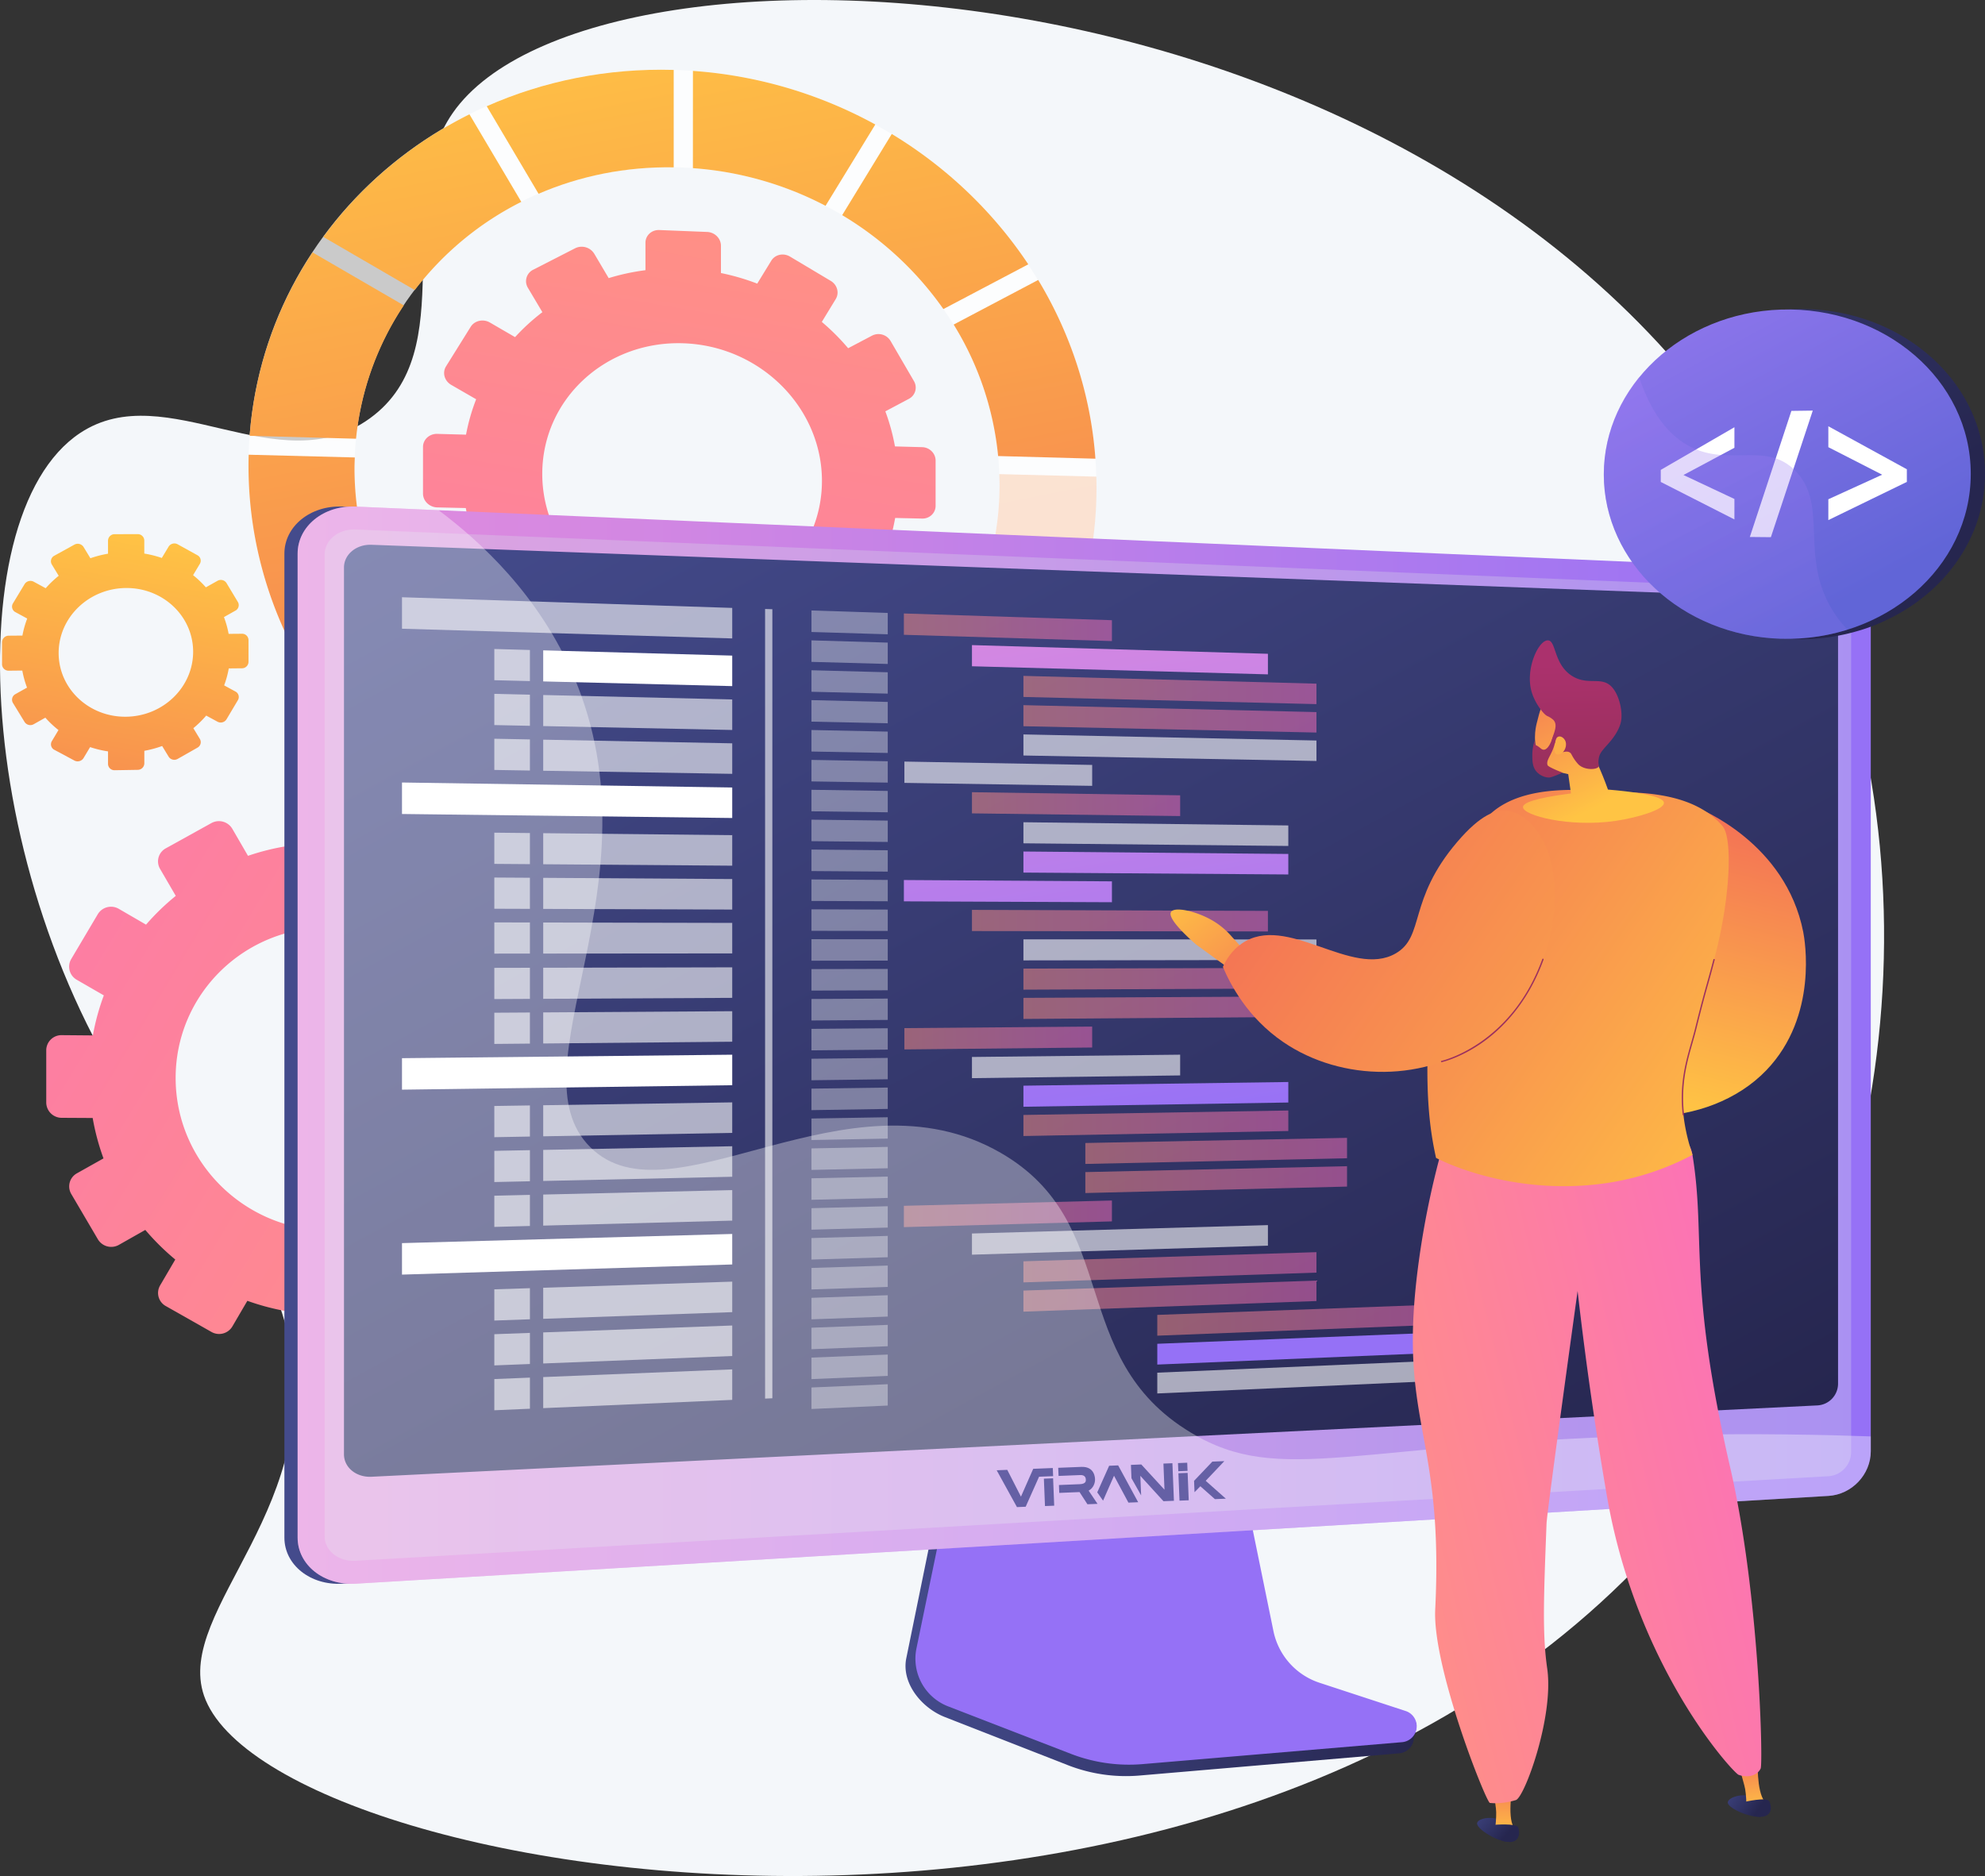 <svg id="Layer_1" data-name="Layer 1" xmlns="http://www.w3.org/2000/svg" xmlns:xlink="http://www.w3.org/1999/xlink" viewBox="0 0 3003.84 2839.26"><rect x="0" y="0" width="3003.84" height="2839.26" fill="#333333" stroke="none"/><defs><style>.cls-1{fill:#f4f7fa;}.cls-2{fill:url(#linear-gradient);}.cls-3{fill:url(#linear-gradient-2);}.cls-24,.cls-25,.cls-4,.cls-46,.cls-47{fill:#fff;}.cls-4{opacity:0.74;}.cls-10,.cls-12,.cls-13,.cls-22,.cls-24,.cls-25,.cls-27,.cls-28,.cls-29,.cls-31,.cls-32,.cls-33,.cls-34,.cls-36,.cls-37,.cls-38,.cls-39,.cls-4,.cls-40,.cls-42,.cls-43,.cls-44,.cls-47,.cls-9{isolation:isolate;}.cls-5{fill:url(#linear-gradient-3);}.cls-6{fill:url(#linear-gradient-4);}.cls-7{fill:url(#linear-gradient-5);}.cls-8{fill:url(#linear-gradient-6);}.cls-10,.cls-12,.cls-13,.cls-9{opacity:0.25;}.cls-9{fill:url(#linear-gradient-7);}.cls-10{fill:url(#linear-gradient-8);}.cls-11{fill:url(#linear-gradient-9);}.cls-12{fill:url(#linear-gradient-10);}.cls-13{fill:url(#linear-gradient-11);}.cls-14{fill:url(#linear-gradient-12);}.cls-15{fill:url(#linear-gradient-13);}.cls-16{fill:url(#linear-gradient-14);}.cls-17{fill:url(#linear-gradient-15);}.cls-18{fill:url(#linear-gradient-16);}.cls-19{fill:url(#linear-gradient-17);}.cls-20{fill:url(#linear-gradient-18);}.cls-21{fill:url(#linear-gradient-19);}.cls-22{fill:#d8dee8;}.cls-22,.cls-68{opacity:0.3;}.cls-23{fill:url(#linear-gradient-20);}.cls-24{opacity:0.6;}.cls-25{opacity:0.36;}.cls-26{fill:url(#linear-gradient-21);}.cls-27,.cls-28,.cls-29,.cls-31,.cls-32,.cls-33,.cls-34,.cls-36,.cls-37,.cls-38,.cls-39,.cls-40,.cls-42,.cls-43,.cls-44{opacity:0.5;}.cls-27{fill:url(#linear-gradient-22);}.cls-28{fill:url(#linear-gradient-23);}.cls-29{fill:url(#linear-gradient-24);}.cls-30{fill:url(#linear-gradient-25);}.cls-31{fill:url(#linear-gradient-26);}.cls-32{fill:url(#linear-gradient-27);}.cls-33{fill:url(#linear-gradient-28);}.cls-34{fill:url(#linear-gradient-29);}.cls-35{fill:url(#linear-gradient-30);}.cls-36{fill:url(#linear-gradient-31);}.cls-37{fill:url(#linear-gradient-32);}.cls-38{fill:url(#linear-gradient-33);}.cls-39{fill:url(#linear-gradient-34);}.cls-40{fill:url(#linear-gradient-35);}.cls-41{fill:url(#linear-gradient-36);}.cls-42{fill:url(#linear-gradient-37);}.cls-43{fill:url(#linear-gradient-38);}.cls-44{fill:url(#linear-gradient-39);}.cls-45{fill:url(#linear-gradient-40);}.cls-47{opacity:0.35;}.cls-48{fill:url(#linear-gradient-41);}.cls-49{fill:url(#linear-gradient-42);}.cls-50{fill:url(#linear-gradient-43);}.cls-51{fill:url(#linear-gradient-44);}.cls-52{fill:url(#linear-gradient-45);}.cls-53{fill:url(#linear-gradient-46);}.cls-54{fill:url(#linear-gradient-47);}.cls-55{fill:url(#linear-gradient-48);}.cls-56{fill:url(#linear-gradient-49);}.cls-57{fill:url(#linear-gradient-50);}.cls-58{fill:url(#linear-gradient-51);}.cls-59{fill:url(#linear-gradient-52);}.cls-60{fill:url(#linear-gradient-53);}.cls-61{fill:#9b305e;}.cls-62{fill:url(#linear-gradient-54);}.cls-63{fill:url(#linear-gradient-55);}.cls-64{fill:url(#linear-gradient-56);}.cls-65{fill:url(#linear-gradient-57);}.cls-66,.cls-67{fill:#6560a5;}.cls-66{fill-rule:evenodd;}.cls-69{fill:url(#linear-gradient-58);}</style><linearGradient id="linear-gradient" x1="1429.82" y1="545.14" x2="-76.34" y2="1457.63" gradientTransform="matrix(1, 0, 0, -1, -467.7, 2460.76)" gradientUnits="userSpaceOnUse"><stop offset="0" stop-color="#ff9085"/><stop offset="1" stop-color="#fb6fbb"/></linearGradient><linearGradient id="linear-gradient-2" x1="1561.96" y1="2124.84" x2="1338.44" y2="825.62" xlink:href="#linear-gradient"/><linearGradient id="linear-gradient-3" x1="879.92" y1="2407.73" x2="1169.57" y2="935.77" gradientTransform="matrix(1, 0, 0, -1, -467.7, 2460.76)" gradientUnits="userSpaceOnUse"><stop offset="0" stop-color="#ffc444"/><stop offset="1" stop-color="#f36f56"/></linearGradient><linearGradient id="linear-gradient-4" x1="1796" y1="2539.85" x2="2079.2" y2="1100.64" xlink:href="#linear-gradient-3"/><linearGradient id="linear-gradient-5" x1="1048.04" y1="2427.37" x2="1330.85" y2="990.14" xlink:href="#linear-gradient-3"/><linearGradient id="linear-gradient-6" x1="793.94" y1="2404.92" x2="1086.64" y2="917.42" xlink:href="#linear-gradient-3"/><linearGradient id="linear-gradient-7" x1="1853.23" y1="2541.68" x2="2132.78" y2="1121.04" xlink:href="#linear-gradient-3"/><linearGradient id="linear-gradient-8" x1="1690.42" y1="2506.06" x2="1968.39" y2="1093.41" xlink:href="#linear-gradient-3"/><linearGradient id="linear-gradient-9" x1="1887.1" y1="2545.35" x2="2167.12" y2="1122.33" xlink:href="#linear-gradient-3"/><linearGradient id="linear-gradient-10" x1="1094.65" y1="2443.25" x2="1383.26" y2="976.53" xlink:href="#linear-gradient-3"/><linearGradient id="linear-gradient-11" x1="1413.09" y1="2459.33" x2="1692.36" y2="1040.09" xlink:href="#linear-gradient-3"/><linearGradient id="linear-gradient-12" x1="1317.94" y1="2468.69" x2="1596.83" y2="1051.38" xlink:href="#linear-gradient-3"/><linearGradient id="linear-gradient-13" x1="861.52" y1="2411.28" x2="1153.91" y2="925.34" xlink:href="#linear-gradient-3"/><linearGradient id="linear-gradient-14" x1="1598.48" y1="2522.89" x2="1893.57" y2="1023.22" xlink:href="#linear-gradient-3"/><linearGradient id="linear-gradient-15" x1="689.18" y1="1659.45" x2="581.57" y2="1034.01" xlink:href="#linear-gradient-3"/><linearGradient id="linear-gradient-16" x1="1837.99" y1="3.77" x2="2611.3" y2="3.77" gradientTransform="matrix(1, 0, 0, -1, -467.7, 2460.76)" gradientUnits="userSpaceOnUse"><stop offset="0" stop-color="#444b8c"/><stop offset="1" stop-color="#26264f"/></linearGradient><linearGradient id="linear-gradient-17" x1="2224.5" y1="-761.08" x2="2230.9" y2="-217.16" gradientTransform="matrix(1, 0, 0, -1, -467.7, 2460.76)" gradientUnits="userSpaceOnUse"><stop offset="0" stop-color="#e38ddd"/><stop offset="1" stop-color="#9571f6"/></linearGradient><linearGradient id="linear-gradient-18" x1="898.07" y1="878.94" x2="3278.67" y2="878.94" xlink:href="#linear-gradient-16"/><linearGradient id="linear-gradient-19" x1="918.1" y1="878.94" x2="3298.66" y2="878.94" xlink:href="#linear-gradient-17"/><linearGradient id="linear-gradient-20" x1="1553.01" y1="1928.89" x2="2606.48" y2="-3.31" xlink:href="#linear-gradient-16"/><linearGradient id="linear-gradient-21" x1="1647.12" y1="2131.6" x2="1836.22" y2="978.96" gradientTransform="matrix(1, 0, 0, -1, -0.01, 2840)" xlink:href="#linear-gradient-17"/><linearGradient id="linear-gradient-22" x1="1548.74" y1="1795.72" x2="1992.16" y2="1795.72" gradientTransform="matrix(1, 0, 0, -1, -0.01, 2840)" xlink:href="#linear-gradient"/><linearGradient id="linear-gradient-23" x1="1548.74" y1="1752.06" x2="1992.16" y2="1752.06" gradientTransform="matrix(1, 0, 0, -1, -0.01, 2840)" xlink:href="#linear-gradient"/><linearGradient id="linear-gradient-24" x1="1470.84" y1="1622.99" x2="1785.9" y2="1622.99" gradientTransform="matrix(1, 0, 0, -1, -0.01, 2840)" xlink:href="#linear-gradient"/><linearGradient id="linear-gradient-25" x1="1651.14" y1="2130.9" x2="1824.17" y2="1076.25" gradientTransform="matrix(1, 0, 0, -1, -0.01, 2840)" xlink:href="#linear-gradient-17"/><linearGradient id="linear-gradient-26" x1="1367.82" y1="1890.64" x2="1682.66" y2="1890.64" gradientTransform="matrix(1, 0, 0, -1, -0.01, 2840)" xlink:href="#linear-gradient"/><linearGradient id="linear-gradient-27" x1="1548.74" y1="922.05" x2="1992.16" y2="922.05" gradientTransform="matrix(1, 0, 0, -1, -0.01, 2840)" xlink:href="#linear-gradient"/><linearGradient id="linear-gradient-28" x1="1548.74" y1="878.39" x2="1992.16" y2="878.39" gradientTransform="matrix(1, 0, 0, -1, -0.01, 2840)" xlink:href="#linear-gradient"/><linearGradient id="linear-gradient-29" x1="1751.3" y1="842.24" x2="2183.24" y2="842.24" gradientTransform="matrix(1, 0, 0, -1, -0.01, 2840)" xlink:href="#linear-gradient"/><linearGradient id="linear-gradient-30" x1="1785.6" y1="1906.48" x2="1920.75" y2="1082.69" gradientTransform="matrix(1, 0, 0, -1, -0.01, 2840)" xlink:href="#linear-gradient-17"/><linearGradient id="linear-gradient-31" x1="1367.82" y1="1002.94" x2="1682.66" y2="1002.94" gradientTransform="matrix(1, 0, 0, -1, -0.01, 2840)" xlink:href="#linear-gradient"/><linearGradient id="linear-gradient-32" x1="1470.84" y1="1446.62" x2="1918.72" y2="1446.62" gradientTransform="matrix(1, 0, 0, -1, -0.01, 2840)" xlink:href="#linear-gradient"/><linearGradient id="linear-gradient-33" x1="1548.74" y1="1358.65" x2="1992.16" y2="1358.65" gradientTransform="matrix(1, 0, 0, -1, -0.01, 2840)" xlink:href="#linear-gradient"/><linearGradient id="linear-gradient-34" x1="1548.74" y1="1314.99" x2="1992.16" y2="1314.99" gradientTransform="matrix(1, 0, 0, -1, -0.01, 2840)" xlink:href="#linear-gradient"/><linearGradient id="linear-gradient-35" x1="1368.6" y1="1269.03" x2="1652.76" y2="1269.03" gradientTransform="matrix(1, 0, 0, -1, -0.01, 2840)" xlink:href="#linear-gradient"/><linearGradient id="linear-gradient-36" x1="1605.21" y1="2061.1" x2="1762.28" y2="1103.73" gradientTransform="matrix(1, 0, 0, -1, -0.01, 2840)" xlink:href="#linear-gradient-17"/><linearGradient id="linear-gradient-37" x1="1548.74" y1="1140" x2="1949.57" y2="1140" gradientTransform="matrix(1, 0, 0, -1, -0.01, 2840)" xlink:href="#linear-gradient"/><linearGradient id="linear-gradient-38" x1="1642.42" y1="1098.17" x2="2038.43" y2="1098.17" gradientTransform="matrix(1, 0, 0, -1, -0.01, 2840)" xlink:href="#linear-gradient"/><linearGradient id="linear-gradient-39" x1="1642.42" y1="1054.71" x2="2038.43" y2="1054.71" gradientTransform="matrix(1, 0, 0, -1, -0.01, 2840)" xlink:href="#linear-gradient"/><linearGradient id="linear-gradient-40" x1="1424.95" y1="2102.31" x2="1599.01" y2="1041.37" gradientTransform="matrix(1, 0, 0, -1, -0.01, 2840)" xlink:href="#linear-gradient-17"/><linearGradient id="linear-gradient-41" x1="1874.85" y1="1117" x2="2039.22" y2="910.2" gradientTransform="matrix(1, 0, 0, -1, -102.21, 2460.76)" xlink:href="#linear-gradient-3"/><linearGradient id="linear-gradient-42" x1="2595.06" y1="794.46" x2="2706.98" y2="1242.14" gradientTransform="matrix(1, 0, 0, -1, -102.21, 2460.76)" xlink:href="#linear-gradient-3"/><linearGradient id="linear-gradient-43" x1="2557.98" y1="-229.68" x2="2611.07" y2="-276.91" gradientTransform="matrix(0.99, -0.14, -0.14, -0.99, 34.64, 2834.07)" xlink:href="#linear-gradient-16"/><linearGradient id="linear-gradient-44" x1="1683.92" y1="-276.82" x2="1683.92" y2="-184.33" gradientTransform="matrix(0.99, -0.14, -0.14, -0.99, 950.84, 2704.55)" xlink:href="#linear-gradient-3"/><linearGradient id="linear-gradient-45" x1="2563.31" y1="-223.68" x2="2616.4" y2="-270.9" gradientTransform="matrix(0.99, -0.14, -0.14, -0.99, 34.64, 2834.07)" xlink:href="#linear-gradient-16"/><linearGradient id="linear-gradient-46" x1="2326.14" y1="-271.95" x2="2379.23" y2="-319.17" gradientTransform="matrix(1, 0, 0, -1, -102.21, 2460.76)" xlink:href="#linear-gradient-16"/><linearGradient id="linear-gradient-47" x1="1451.98" y1="-319.26" x2="1451.98" y2="-226.77" gradientTransform="matrix(1, 0, 0, -1, 823.1, 2460.76)" xlink:href="#linear-gradient-3"/><linearGradient id="linear-gradient-48" x1="2232.6" y1="169.98" x2="1541.14" y2="340.6" gradientTransform="translate(4279.51 2460.76) rotate(180)" xlink:href="#linear-gradient"/><linearGradient id="linear-gradient-49" x1="2840.26" y1="719.6" x2="2097.12" y2="1236.42" gradientTransform="matrix(1, 0, 0, -1, -102.21, 2460.76)" xlink:href="#linear-gradient-3"/><linearGradient id="linear-gradient-50" x1="2331.47" y1="-265.96" x2="2384.57" y2="-313.17" gradientTransform="matrix(1, 0, 0, -1, -102.21, 2460.76)" xlink:href="#linear-gradient-16"/><linearGradient id="linear-gradient-51" x1="1866.04" y1="1238.24" x2="1976.45" y2="1453.89" gradientTransform="translate(4279.51 2460.76) rotate(180)" xlink:href="#linear-gradient-3"/><linearGradient id="linear-gradient-52" x1="2850.69" y1="1455.67" x2="2863.68" y2="1004.89" gradientTransform="matrix(1, 0, 0, -1, -467.7, 2460.76)" gradientUnits="userSpaceOnUse"><stop offset="0" stop-color="#ab316d"/><stop offset="1" stop-color="#792d3d"/></linearGradient><linearGradient id="linear-gradient-53" x1="2390.48" y1="1422.22" x2="2677.99" y2="1060.49" gradientTransform="matrix(1, 0, 0, -1, -102.21, 2460.76)" xlink:href="#linear-gradient-3"/><linearGradient id="linear-gradient-54" x1="2804.98" y1="1454.36" x2="2817.97" y2="1003.57" xlink:href="#linear-gradient-52"/><linearGradient id="linear-gradient-55" x1="2832.47" y1="631.92" x2="1995.86" y2="1213.76" gradientTransform="matrix(1, 0, 0, -1, -102.21, 2460.76)" xlink:href="#linear-gradient-3"/><linearGradient id="linear-gradient-56" x1="2822.14" y1="2486.69" x2="3233.99" y2="1660.2" xlink:href="#linear-gradient-16"/><linearGradient id="linear-gradient-57" x1="2871.81" y1="2300.93" x2="3271.84" y2="1558.98" gradientTransform="matrix(1, 0, 0, -1, -467.7, 2460.76)" gradientUnits="userSpaceOnUse"><stop offset="0" stop-color="#aa80f9"/><stop offset="1" stop-color="#6165d7"/></linearGradient><linearGradient id="linear-gradient-58" x1="2954.48" y1="1894.52" x2="3343.1" y2="1114.64" xlink:href="#linear-gradient-57"/></defs><g id="Illustration"><path class="cls-1" d="M685.38,170.65C589.62,307.73,701.9,530,559.81,633.07,421.5,733.42,251.6,568.93,121.3,655.31-72.12,783.46-36.8,1369.84,245.9,1734.17c85,109.56,156.06,152.2,187.52,276.11,67.56,266.08-169.87,424.35-124.69,556C410.47,2862.54,1975.14,3111.17,2603,2220.67c293.21-415.9,337.09-1016.46,75.11-1472.6C2204.67-76.15,900.24-136.93,685.38,170.65Z" transform="translate(-0.01 0)"/><path class="cls-2" d="M896.35,1573.42l-45.52-.38a353.29,353.29,0,0,0-16.07-59.88l39.48-22.37a22.34,22.34,0,0,0,8.35-30.47,1.62,1.62,0,0,0-.1-.18l-38.93-67.79a22.8,22.8,0,0,0-30.84-8.64l-40,22.52a365.07,365.07,0,0,0-43.88-44.13l23.2-39.7a22.74,22.74,0,0,0-8.3-31l-67.91-40.07a22.64,22.64,0,0,0-31.07,7.75l0,0-23.35,39.82a363.43,363.43,0,0,0-60.25-16.75v-46.64a23.25,23.25,0,0,0-22.88-23.06l-79.21-1.34a22.41,22.41,0,0,0-23,21.81c0,.19,0,.37,0,.55v46.78a358.82,358.82,0,0,0-60.78,15l-23.66-40.79a23.51,23.51,0,0,0-31.56-8.85L250.76,1284a22.43,22.43,0,0,0-8.85,30.45l.36.62L266,1355.87a355.92,355.92,0,0,0-45,43.52l-41.14-23.87a23.36,23.36,0,0,0-31.82,8l-40.3,68a22.82,22.82,0,0,0,8.23,31.21l.32.18,40.84,23.56a351.14,351.14,0,0,0-16.6,60.58l-47.17-.4A23,23,0,0,0,70,1589.26v79.35a23.33,23.33,0,0,0,23.46,23.15l46.79.26a354.15,354.15,0,0,0,16.37,61.15l-40.23,22.59a22.63,22.63,0,0,0-8.84,30.76c.09.17.19.34.29.51l40.3,68.59a23.53,23.53,0,0,0,31.82,8.41l39.93-22.61a365,365,0,0,0,45.35,44.82l-22.92,39.12a22.63,22.63,0,0,0,8.08,31l.41.23,69.29,39.29a23.31,23.31,0,0,0,31.56-8.41l22.66-38.75a363.13,363.13,0,0,0,61.79,16.18v44.73A22.78,22.78,0,0,0,459,2052.27h.11l79.21-.23a22.87,22.87,0,0,0,22.88-22.75v-44.6a359.17,359.17,0,0,0,61.24-16.25l22.36,38.44a22.8,22.8,0,0,0,31.09,8.21L743.78,1976a22.55,22.55,0,0,0,8.34-30.78l0-.07-22.42-38.66a357.6,357.6,0,0,0,44.28-44.2l38.82,22.39a22.6,22.6,0,0,0,30.84-8.21l38.93-67.26a22.52,22.52,0,0,0-8.25-30.76l-38.89-22.57a349.31,349.31,0,0,0,15.84-60l45.16.25a22.35,22.35,0,0,0,22.49-22.21v-77.8A22.73,22.73,0,0,0,896.35,1573.42ZM498.69,1403.76C626.21,1405.33,729,1508.7,729,1634.65s-102.82,227.89-230.34,227.7c-128.29-.19-232.86-103.57-232.86-230.9S370.4,1402.15,498.69,1403.76Z" transform="translate(-0.01 0)"/><path class="cls-3" d="M1395.52,676.76l-41.19-1.12a310.87,310.87,0,0,0-14.55-53.09l35.74-19a19.17,19.17,0,0,0,8-25.9q-.26-.48-.54-1l-35.23-60.5a21.26,21.26,0,0,0-28-8.23l-36.27,19.1a336.7,336.7,0,0,0-39.84-39.82l21.07-34.59c5.68-9.32,2.31-21.62-7.53-27.49l-61.72-36.81c-9.9-5.9-22.57-3.12-28.29,6.23l-21.27,34.71A344.1,344.1,0,0,0,1091,413.23V371.94c0-11.08-9.34-20.43-20.87-20.9l-72.37-2.89c-11.62-.47-21,8.18-21,19.31v41.46a333.93,333.93,0,0,0-55.66,12l-21.69-36.69a22.31,22.31,0,0,0-29-8.52l-63.65,32.57a19.31,19.31,0,0,0-8.67,25.9c.26.53.55,1,.86,1.54l21.83,36.74a312.82,312.82,0,0,0-41.34,37.77l-37.87-22c-10.27-6-23.4-3.09-29.33,6.45L675,554.43c-6,9.57-2.42,22.16,7.89,28.1l37.67,21.72a298,298,0,0,0-15.31,53.59l-43.52-1.19c-11.93-.33-21.6,8.55-21.6,19.83V747c0,11.28,9.67,20.65,21.6,20.92l43.17,1A309.82,309.82,0,0,0,720,823.6l-37.11,19.53a19.57,19.57,0,0,0-8.68,26.28c.24.49.51,1,.79,1.42l37.18,61.63a22.34,22.34,0,0,0,29.33,7.93l36.76-19.53A337.12,337.12,0,0,0,820,961.32l-21,34.44c-5.9,9.63-2.4,22.09,7.81,27.83l63.65,35.78c10.15,5.71,23.12,2.54,29-7.06l20.77-34.09a343.75,343.75,0,0,0,56.58,15.15V1073c0,11.13,9.42,20.25,21,20.37l72.37.75c11.53.12,20.87-8.76,20.87-19.84v-39.47a331.72,331.72,0,0,0,55.82-13.59l20.37,34.27a21.27,21.27,0,0,0,28.29,7.66l61.72-33.7a19.42,19.42,0,0,0,8-26.28c-.15-.29-.31-.56-.47-.84l-20.36-34.44a313.16,313.16,0,0,0,40.2-38.4l35.2,20.31c9.79,5.64,22.3,2.59,28-6.82L1383,884.28c5.63-9.38,2.29-21.57-7.46-27.24l-35.26-20.48a299,299,0,0,0,14.35-52.66l40.86.94c11.24.26,20.34-8.39,20.34-19.33v-68.4C1415.86,686.18,1406.76,677.06,1395.52,676.76ZM1034,519.53c116.33,3.87,209.84,97.14,209.84,208.35S1150.35,927.66,1034,925.67c-117.41-2-213.4-95.33-213.4-208.44s96-201.61,213.4-197.71Z" transform="translate(-0.01 0)"/><path class="cls-4" d="M1034,106.36C674.83,88.5,376,356.36,376,705.1S674.83,1336.77,1034,1337c349.2.24,625.24-268.2,625.24-599.57S1383.22,123.76,1034,106.36Zm0,1083.52c-272.37-1.79-497.54-217-497.54-480.73S761.65,241.55,1034,253.5c266.59,11.69,478.58,226.6,478.58,480.25S1300.61,1191.63,1034,1189.88Z" transform="translate(-0.01 0)"/><path class="cls-5" d="M597.66,937.87l-138.22,73c53.84,92.23,130.87,170.32,223.14,227l78.72-128.74C693.53,1065.67,637.06,1006.87,597.66,937.87Z" transform="translate(-0.01 0)"/><path class="cls-6" d="M1427.62,467.76l128.46-67.7c-52.68-79.18-123.34-146.89-206.57-197.3l-75.06,122.86A501,501,0,0,1,1427.62,467.76Z" transform="translate(-0.01 0)"/><path class="cls-7" d="M627.68,439A466.76,466.76,0,0,1,788.9,305.5L710.4,173c-88.17,44-164,107.69-221.08,185.57Z" transform="translate(-0.01 0)"/><path class="cls-8" d="M536.48,709.15c0-5.64.25-11.22.45-16.81L376.3,688.19q-.24,8.43-.24,16.91c0,100.28,25,195.52,69.33,280.28l138.8-73.15A458.18,458.18,0,0,1,536.48,709.15Z" transform="translate(-0.01 0)"/><path class="cls-9" d="M1512.6,733.76a443.35,443.35,0,0,1-44.3,193.77l128,74.38a582.6,582.6,0,0,0,63-264.46q0-8.07-.22-16.09l-146.86-3.8C1512.37,723,1512.6,728.32,1512.6,733.76Z" transform="translate(-0.01 0)"/><path class="cls-10" d="M1455.73,951.87c-36.91,65.65-90.2,121.43-154.8,162.48l75,126.67c86.7-53.9,158.14-127.89,207.56-215.09Z" transform="translate(-0.01 0)"/><path class="cls-11" d="M1443.15,491.21a463,463,0,0,1,67.29,199l147.23,4c-7.06-97.54-37.72-189.54-86.6-270.49Z" transform="translate(-0.01 0)"/><path class="cls-12" d="M1019.49,1189.43a510.54,510.54,0,0,1-232.94-65.21L708.06,1252.7a671.29,671.29,0,0,0,311.43,84.13Z" transform="translate(-0.01 0)"/><path class="cls-13" d="M1276.71,1128.67c-67,37.18-144.65,59.15-228.16,60.95v147.23c111.2-2.29,214.49-31.81,303.19-81.57Z" transform="translate(-0.01 0)"/><path class="cls-14" d="M815,293.26c62.24-26.89,131.55-41.19,204.5-40V105.81c-101.1-2.87-197.19,17-282.93,54.95Z" transform="translate(-0.01 0)"/><path class="cls-15" d="M538.81,664a442.45,442.45,0,0,1,72.3-201.82L473,382a581.35,581.35,0,0,0-95.19,277.57Z" transform="translate(-0.01 0)"/><path class="cls-16" d="M1048.55,254.49a511.11,511.11,0,0,1,200.75,57l75.3-123.08a672.24,672.24,0,0,0-276-81.12Z" transform="translate(-0.01 0)"/><path class="cls-17" d="M366.08,959.15l-20.09.17a144.2,144.2,0,0,0-7.09-25.38l17.42-9.81a9.42,9.42,0,0,0,3.84-12.75c-.06-.12-.13-.24-.2-.36l-17.18-28.57a10.14,10.14,0,0,0-13.6-3.44l-17.64,9.89a154.76,154.76,0,0,0-19.35-18.44l10.23-17.07a9.37,9.37,0,0,0-3.24-12.86l-.42-.24-29.92-16.53a10.26,10.26,0,0,0-13.68,3.56l-10.28,17.11a163.22,163.22,0,0,0-26.51-6.64V818a9.83,9.83,0,0,0-10-9.61h0l-34.8.07a9.93,9.93,0,0,0-10.09,9.68V838a164.8,164.8,0,0,0-26.68,6.86l-10.37-17.07a10.4,10.4,0,0,0-13.85-3.5L82.16,841.07a9.46,9.46,0,0,0-4,12.77l.27.48,10.4,17.12a158.34,158.34,0,0,0-19.69,18.8l-18-9.8a10.52,10.52,0,0,0-13.93,3.62L19.6,913.19a9.41,9.41,0,0,0,3.17,12.93c.18.11.37.21.56.31l17.87,9.69a145.45,145.45,0,0,0-7.26,25.8l-20.63.17a10.08,10.08,0,0,0-10.23,9.8v33.56a9.86,9.86,0,0,0,10.1,9.62h.13l20.46-.21a144.19,144.19,0,0,0,7.16,25.81l-17.6,9.86a9.52,9.52,0,0,0-4,12.86,4.79,4.79,0,0,0,.25.45l17.62,28.81A10.4,10.4,0,0,0,51.15,1096l17.48-9.84a153.72,153.72,0,0,0,19.87,18.73l-10,16.73a9.34,9.34,0,0,0,3.12,12.84l.6.33,30.36,16.26a10.51,10.51,0,0,0,13.85-3.76l9.93-16.59a162,162,0,0,0,27.12,6.49v19a9.69,9.69,0,0,0,9.88,9.5h.21l34.8-.57a10,10,0,0,0,10.06-9.8v-19a163.22,163.22,0,0,0,26.94-7.29l9.85,16.21a10.14,10.14,0,0,0,13.68,3.3l29.92-17a9.47,9.47,0,0,0,3.84-12.84l-.18-.33-9.88-16.31A158.57,158.57,0,0,0,312.07,1083l17.12,9.28a10.24,10.24,0,0,0,13.6-3.69L360,1059.67a9.32,9.32,0,0,0-3.18-12.79c-.15-.09-.3-.18-.46-.26l-17.16-9.35a145.92,145.92,0,0,0,7-25.65l19.93-.2a9.89,9.89,0,0,0,9.94-9.68V968.68a9.66,9.66,0,0,0-9.8-9.53ZM190.93,889.93c56.07-.3,101.35,42.88,101.35,96.46S247,1084,190.93,1084.73c-56.33.74-102.18-42.44-102.18-96.45S134.6,890.23,190.93,889.93Z" transform="translate(-0.01 0)"/><path class="cls-18" d="M1992.47,2562.45a105.38,105.38,0,0,1-69.9-79.37l-52-257.15-444.41,15.83-54.69,267.89c-7.66,37.51,23,75.15,58.32,89l186,72.76a241.66,241.66,0,0,0,108.71,15.76l393-33.62a24.36,24.36,0,0,0,22-21.6c1.34-11.58,9.39-24.59-1.57-28.23Z" transform="translate(-0.01 0)"/><path class="cls-19" d="M1996.87,2546.81a104.47,104.47,0,0,1-69.83-78.37l-51.9-253.92-433.62,15.6-54.64,264.53a77.39,77.39,0,0,0,47.87,87.84l185.76,71.84a244.15,244.15,0,0,0,108.61,15.56l392.57-33.2a24.22,24.22,0,0,0,5.51-47.15Z" transform="translate(-0.01 0)"/><path class="cls-20" d="M518,2396.85c-48.19,2.87-87.62-28.4-87.62-69.72V837.83c0-41.32,39.43-73.23,87.62-71.14l2238.61,155c35.38,1.54,54.37-27,54.37,8.12V2196.42c0,35.14-28.65,65.44-64,67.55Z" transform="translate(-0.01 0)"/><path class="cls-21" d="M538,2396.85c-48.2,2.87-87.63-28.4-87.63-69.72V837.83c0-41.32,39.43-73.23,87.63-71.14L2767,863.27c35.39,1.53,64,31.36,64,66.51V2196.42c0,35.14-28.65,65.44-64,67.55Z" transform="translate(-0.01 0)"/><path class="cls-22" d="M2767,893.08,538,801.38c-25.77-1.06-46.72,16-46.72,38v1485.5c0,22.07,21,38.75,46.72,37.27l2228.93-128c19-1.09,34.31-17.26,34.31-36.11V928.63A36,36,0,0,0,2767,893.08Z" transform="translate(-0.01 0)"/><path class="cls-23" d="M2750.4,2127,562.18,2235c-23,1.13-41.63-14-41.63-33.92V858.92c0-19.87,18.67-35.28,41.63-34.42L2750.4,905.76a32.45,32.45,0,0,1,31.07,32.15V2094.45A32.94,32.94,0,0,1,2750.4,2127Z" transform="translate(-0.01 0)"/><polygon class="cls-24" points="1108.06 966.24 608.32 951.54 608.32 903.89 1108.06 920.05 1108.06 966.24"/><polygon class="cls-25" points="1343.4 959.98 1227.96 956.49 1227.96 923.93 1343.4 927.67 1343.4 959.98"/><polygon class="cls-25" points="1343.4 1004.87 1227.96 1001.71 1227.96 969.16 1343.4 972.56 1343.4 1004.87"/><polygon class="cls-26" points="1918.71 1020.62 1470.83 1008.36 1470.83 976.32 1918.71 989.5 1918.71 1020.62"/><polygon class="cls-27" points="1992.15 1065.65 1548.73 1054.8 1548.73 1022.91 1992.15 1034.69 1992.15 1065.65"/><polygon class="cls-28" points="1992.15 1108.67 1548.73 1099.1 1548.73 1067.21 1992.15 1077.71 1992.15 1108.67"/><polygon class="cls-24" points="1992.15 1151.69 1548.73 1143.4 1548.73 1111.51 1992.15 1120.73 1992.15 1151.69"/><polygon class="cls-25" points="1343.4 1049.77 1227.96 1046.94 1227.96 1014.39 1343.4 1017.46 1343.4 1049.77"/><polygon class="cls-25" points="1343.4 1094.66 1227.96 1092.17 1227.96 1059.62 1343.4 1062.35 1343.4 1094.66"/><polygon class="cls-25" points="1343.4 1139.56 1227.96 1137.4 1227.96 1104.85 1343.4 1107.25 1343.4 1139.56"/><polygon class="cls-25" points="1343.4 1184.45 1227.96 1182.63 1227.96 1150.08 1343.4 1152.14 1343.4 1184.45"/><polygon class="cls-24" points="1652.75 1189.34 1368.59 1184.85 1368.59 1152.59 1652.75 1157.67 1652.75 1189.34"/><polygon class="cls-25" points="1343.4 1229.35 1227.96 1227.86 1227.96 1195.3 1343.4 1197.04 1343.4 1229.35"/><polygon class="cls-25" points="1343.4 1274.24 1227.96 1273.09 1227.96 1240.53 1343.4 1241.93 1343.4 1274.24"/><polygon class="cls-25" points="1343.4 1319.14 1227.96 1318.31 1227.96 1285.76 1343.4 1286.83 1343.4 1319.14"/><polygon class="cls-29" points="1785.89 1235.06 1470.83 1230.99 1470.83 1198.95 1785.89 1203.67 1785.89 1235.06"/><polygon class="cls-24" points="1949.56 1280.32 1548.73 1276.3 1548.73 1244.42 1949.56 1249.27 1949.56 1280.32"/><polygon class="cls-30" points="1949.56 1323.46 1548.73 1320.6 1548.73 1288.72 1949.56 1292.41 1949.56 1323.46"/><polygon class="cls-25" points="1343.4 1364.03 1227.96 1363.54 1227.96 1330.99 1343.4 1331.72 1343.4 1364.03"/><polygon class="cls-25" points="1343.4 1408.93 1227.96 1408.77 1227.96 1376.22 1343.4 1376.61 1343.4 1408.93"/><polygon class="cls-25" points="1343.4 1453.82 1227.96 1454 1227.96 1421.45 1343.4 1421.51 1343.4 1453.82"/><polygon class="cls-25" points="1343.4 1498.72 1227.96 1499.23 1227.96 1466.67 1343.4 1466.4 1343.4 1498.72"/><polygon class="cls-25" points="1343.4 1543.61 1227.96 1544.46 1227.96 1511.9 1343.4 1511.3 1343.4 1543.61"/><polygon class="cls-25" points="1343.4 1588.51 1227.96 1589.68 1227.96 1557.13 1343.4 1556.19 1343.4 1588.51"/><polygon class="cls-25" points="1343.4 1633.4 1227.96 1634.91 1227.96 1602.36 1343.4 1601.09 1343.4 1633.4"/><polygon class="cls-25" points="1343.4 1678.3 1227.96 1680.14 1227.96 1647.59 1343.4 1645.98 1343.4 1678.3"/><polygon class="cls-25" points="1343.4 1723.19 1227.96 1725.37 1227.96 1692.82 1343.4 1690.88 1343.4 1723.19"/><polygon class="cls-25" points="1343.4 1768.09 1227.96 1770.6 1227.96 1738.05 1343.4 1735.77 1343.4 1768.09"/><polygon class="cls-25" points="1343.4 1812.98 1227.96 1815.83 1227.96 1783.28 1343.4 1780.67 1343.4 1812.98"/><polygon class="cls-25" points="1343.4 1857.87 1227.96 1861.06 1227.96 1828.5 1343.4 1825.56 1343.4 1857.87"/><polygon class="cls-25" points="1343.4 1902.77 1227.96 1906.29 1227.96 1873.73 1343.4 1870.46 1343.4 1902.77"/><polygon class="cls-25" points="1343.4 1947.66 1227.96 1951.51 1227.96 1918.96 1343.4 1915.35 1343.4 1947.66"/><polygon class="cls-25" points="1343.4 1992.56 1227.96 1996.74 1227.96 1964.19 1343.4 1960.25 1343.4 1992.56"/><polygon class="cls-25" points="1343.4 2037.45 1227.96 2041.97 1227.96 2009.42 1343.4 2005.14 1343.4 2037.45"/><polygon class="cls-25" points="1343.4 2082.35 1227.96 2087.2 1227.96 2054.65 1343.4 2050.04 1343.4 2082.35"/><polygon class="cls-25" points="1343.4 2127.24 1227.96 2132.43 1227.96 2099.88 1343.4 2094.93 1343.4 2127.24"/><polygon class="cls-31" points="1682.65 970.25 1367.81 960.72 1367.81 928.46 1682.65 938.64 1682.65 970.25"/><polygon class="cls-24" points="1918.71 1885.25 1470.83 1898.89 1470.83 1866.84 1918.71 1854.13 1918.71 1885.25"/><polygon class="cls-32" points="1992.15 1926.03 1548.73 1940.82 1548.73 1908.93 1992.15 1895.07 1992.15 1926.03"/><polygon class="cls-33" points="1992.15 1969.05 1548.73 1985.12 1548.73 1953.23 1992.15 1938.09 1992.15 1969.05"/><polygon class="cls-34" points="2183.23 2004.6 1751.29 2021.49 1751.29 1990.03 2183.23 1974.03 2183.23 2004.6"/><polygon class="cls-35" points="2183.23 2047.06 1751.29 2065.21 1751.29 2033.75 2183.23 2016.5 2183.23 2047.06"/><polygon class="cls-24" points="2183.23 2089.53 1751.29 2108.93 1751.29 2077.46 2183.23 2058.96 2183.23 2089.53"/><polygon class="cls-36" points="1682.65 1848.52 1367.81 1857.2 1367.81 1824.94 1682.65 1816.92 1682.65 1848.52"/><polygon class="cls-37" points="1918.71 1409.7 1470.83 1409.1 1470.83 1377.05 1918.71 1378.59 1918.71 1409.7"/><polygon class="cls-24" points="1992.15 1452.82 1548.73 1453.51 1548.73 1421.62 1992.15 1421.86 1992.15 1452.82"/><polygon class="cls-38" points="1992.15 1495.84 1548.73 1497.81 1548.73 1465.92 1992.15 1464.88 1992.15 1495.84"/><polygon class="cls-39" points="1992.15 1538.86 1548.73 1542.11 1548.73 1510.22 1992.15 1507.9 1992.15 1538.86"/><polygon class="cls-40" points="1652.75 1585.35 1368.59 1588.25 1368.59 1555.99 1652.75 1553.68 1652.75 1585.35"/><polygon class="cls-24" points="1785.89 1627.6 1470.83 1631.73 1470.83 1599.68 1785.89 1596.21 1785.89 1627.6"/><polygon class="cls-41" points="1949.56 1668.6 1548.73 1675.01 1548.73 1643.13 1949.56 1637.55 1949.56 1668.6"/><polygon class="cls-42" points="1949.56 1711.74 1548.73 1719.31 1548.73 1687.43 1949.56 1680.69 1949.56 1711.74"/><polygon class="cls-43" points="2038.42 1752.95 1642.41 1761.57 1642.41 1729.88 2038.42 1722.08 2038.42 1752.95"/><polygon class="cls-44" points="2038.42 1795.83 1642.41 1805.6 1642.41 1773.91 2038.42 1764.97 2038.42 1795.83"/><polygon class="cls-45" points="1682.65 1365.47 1367.81 1364.14 1367.81 1331.87 1682.65 1333.87 1682.65 1365.47"/><polygon class="cls-46" points="1108.06 1038.4 822.02 1031.3 822.02 984.27 1108.06 992.22 1108.06 1038.4"/><polygon class="cls-24" points="748.03 1029.46 801.91 1030.8 801.91 983.72 748.03 982.22 748.03 1029.46"/><polygon class="cls-24" points="1108.06 1104.79 822.02 1098.89 822.02 1051.87 1108.06 1058.6 1108.06 1104.79"/><polygon class="cls-24" points="748.03 1097.36 801.91 1098.47 801.91 1051.39 748.03 1050.12 748.03 1097.36"/><polygon class="cls-24" points="1108.06 1171.17 822.02 1166.48 822.02 1119.46 1108.06 1124.99 1108.06 1171.17"/><polygon class="cls-24" points="748.03 1165.27 801.91 1166.15 801.91 1119.07 748.03 1118.03 748.03 1165.27"/><polygon class="cls-46" points="1108.06 1642.41 608.32 1649.15 608.32 1601.5 1108.06 1596.23 1108.06 1642.41"/><polygon class="cls-24" points="1108.06 1714.57 822.02 1719.74 822.02 1672.72 1108.06 1668.39 1108.06 1714.57"/><polygon class="cls-24" points="748.03 1721.07 801.91 1720.1 801.91 1673.02 748.03 1673.84 748.03 1721.07"/><polygon class="cls-24" points="1108.06 1780.96 822.02 1787.33 822.02 1740.31 1108.06 1734.78 1108.06 1780.96"/><polygon class="cls-24" points="748.03 1788.98 801.91 1787.78 801.91 1740.7 748.03 1741.74 748.03 1788.98"/><polygon class="cls-24" points="1108.06 1847.35 822.02 1854.92 822.02 1807.9 1108.06 1801.16 1108.06 1847.35"/><polygon class="cls-24" points="748.03 1856.88 801.91 1855.45 801.91 1808.38 748.03 1809.64 748.03 1856.88"/><polygon class="cls-46" points="1108.06 1238.01 608.32 1231.93 608.32 1184.28 1108.06 1191.83 1108.06 1238.01"/><polygon class="cls-24" points="1108.06 1310.17 822.02 1308 822.02 1260.98 1108.06 1263.99 1108.06 1310.17"/><polygon class="cls-24" points="748.03 1307.44 801.91 1307.85 801.91 1260.77 748.03 1260.2 748.03 1307.44"/><polygon class="cls-24" points="1108.06 1376.56 822.02 1375.59 822.02 1328.57 1108.06 1330.38 1108.06 1376.56"/><polygon class="cls-24" points="748.03 1375.34 801.91 1375.53 801.91 1328.44 748.03 1328.11 748.03 1375.34"/><polygon class="cls-24" points="1108.06 1510.2 822.02 1511.66 822.02 1464.63 1108.06 1464.02 1108.06 1510.2"/><polygon class="cls-24" points="748.03 1512.03 801.91 1511.76 801.91 1464.68 748.03 1464.8 748.03 1512.03"/><polygon class="cls-24" points="1108.06 1576.59 822.02 1579.25 822.02 1532.23 1108.06 1530.4 1108.06 1576.59"/><polygon class="cls-24" points="748.03 1579.94 801.91 1579.43 801.91 1532.36 748.03 1532.7 748.03 1579.94"/><polygon class="cls-24" points="1108.06 1442.95 822.02 1443.18 822.02 1396.16 1108.06 1396.77 1108.06 1442.95"/><polygon class="cls-24" points="748.03 1443.25 801.91 1443.2 801.91 1396.12 748.03 1396.01 748.03 1443.25"/><polygon class="cls-46" points="1108.06 1913.71 608.32 1929.05 608.32 1881.4 1108.06 1867.53 1108.06 1913.71"/><polygon class="cls-24" points="1108.06 1985.87 822.02 1995.96 822.02 1948.94 1108.06 1939.69 1108.06 1985.87"/><polygon class="cls-24" points="748.03 1998.57 801.91 1996.67 801.91 1949.59 748.03 1951.33 748.03 1998.57"/><polygon class="cls-24" points="1108.06 2052.26 822.02 2063.55 822.02 2016.53 1108.06 2006.08 1108.06 2052.26"/><polygon class="cls-24" points="748.03 2066.48 801.91 2064.35 801.91 2017.27 748.03 2019.24 748.03 2066.48"/><polygon class="cls-24" points="1108.06 2118.65 822.02 2131.15 822.02 2084.13 1108.06 2072.47 1108.06 2118.65"/><polygon class="cls-24" points="748.03 2134.38 801.91 2132.03 801.91 2084.95 748.03 2087.14 748.03 2134.38"/><polygon class="cls-24" points="1168.79 2116.23 1157.78 2116.71 1157.78 921.66 1168.79 922.02 1168.79 2116.23"/><path class="cls-47" d="M2534.3,2171.76c-485.21,10.15-594.32,79.43-732.19-3.58-189.45-114.07-103.17-317-287.76-423.41-232-133.81-499.61,111.25-620.72-8.22-120.61-119,107.23-399-24.66-711.16C816,900.12,725.91,818.76,663.65,772.11l-125.59-5.44c-48.2-2.09-87.63,29.82-87.63,71.14v1489.3c0,41.32,39.43,72.59,87.63,69.72L2767,2264c35.39-2.11,64-32.41,64-67.56v-22.51C2764.2,2171.53,2660.72,2169.14,2534.3,2171.76Z" transform="translate(-0.01 0)"/><path class="cls-48" d="M1896.13,1452.6l-31.28-34.12a115.67,115.67,0,0,0-27.81-24c-25.16-15.43-59.78-23-65-14.19-5.88,10,27,39.61,38.21,49.38l46.39,33.69Z" transform="translate(-0.01 0)"/><path class="cls-49" d="M2564.16,1220.68c8.49,3.21,138,54.72,164.65,189.91,2.15,10.93,23,127.08-55.81,209.13-88.33,92-258.41,89.74-325.92,12.81-15.75-17.93-24-37.81-28.71-54.52h0l17.79-47.26c21.71-26.2,51.26-32.41,67-36.3,38.91-9.59,68.29,7.74,90.57-11,12.33-10.38,14.78-25.32,17-38.67,7.45-45.46-18.21-73.44-20.07-101.48-1.4-21-8.74-66.87,18.62-96.82C2526.61,1227.5,2550.6,1222.34,2564.16,1220.68Z" transform="translate(-0.01 0)"/><path class="cls-50" d="M2614.63,2727.37c1.51-8.32,28.39-15.86,41.7-4.71,6.61,5.54,11.16,16.76,7.33,21.82-1.39,1.85,4.31,5.09-1.15,5.15C2644.4,2749.85,2613.13,2735.64,2614.63,2727.37Z" transform="translate(-0.01 0)"/><path class="cls-51" d="M2642.8,2730.4l27.64-3.91C2657.64,2711.07,2660,2662,2660,2662l-29.4,6.56s3.35,13.48,9,33.36C2641.61,2708.7,2642.48,2719.35,2642.8,2730.4Z" transform="translate(-0.01 0)"/><path class="cls-52" d="M2640.35,2727s33.28-7.66,36.88-1.06,6.39,24.27-14.72,23.7S2638.48,2732.59,2640.35,2727Z" transform="translate(-0.01 0)"/><path class="cls-53" d="M2235.35,2758.58c2.66-8,30.33-11.73,41.94,1.17,5.77,6.41,8.71,18.16,4.21,22.64-1.63,1.63,3.55,5.64-1.86,4.94C2261.68,2785,2232.7,2766.56,2235.35,2758.58Z" transform="translate(-0.01 0)"/><path class="cls-54" d="M2262.82,2765.52h27.91c-10.52-17.06-1.3-65.34-1.3-65.34l-30,2.38s1.43,13.81,4.29,34.29C2264.67,2743.87,2264.05,2754.53,2262.82,2765.52Z" transform="translate(-0.01 0)"/><path class="cls-55" d="M2190.47,1709.81a1292,1292,0,0,0-43.29,198.11c-33.88,246.67,38.12,254.53,24.7,527.84-4.29,87.25,75.59,288.44,82.63,292.88a86.74,86.74,0,0,0,11,.43,109.75,109.75,0,0,0,28.14-4.69c12.65-2.18,58.27-125.75,47.7-199.23-7.49-52-5.32-107.8-1-219.42.71-18.09,47-351.86,47-351.86h0c14.07,123.54,30.26,228.52,44.29,309.91,45.09,261.48,191.69,419.75,199.33,422.29,1.52.61,15.27,5.6,26.52-1.81a18.33,18.33,0,0,0,6.76-7.5c3.92-3.07-1.16-261.06-45.87-455.22-64.91-281.83-36.65-347.77-57.21-473.65C2543.38,1638.94,2190.47,1709.81,2190.47,1709.81Z" transform="translate(-0.01 0)"/><path class="cls-56" d="M2452.62,1198.68c-43.09-1.27-142.13-16.48-196.69,32.61-1,.85,10.23,6.82,4.73,13.27a357.62,357.62,0,0,0-38.52,55.26c-11.51,20.52-21.89,44.43-32.37,80.08a687.21,687.21,0,0,0-25.55,139.7c-10,131.14-.09,191.65,8.88,232.79,39,20,139.35,55.82,259,38a403.76,403.76,0,0,0,129.1-42.53c-31-94-6.69-144.26,4.8-190.61,16.39-66.09,16.65-61.1,30.14-113.6,22.25-86.63,25.9-175.15,10.61-193.26C2565.49,1201.58,2491.2,1199.82,2452.62,1198.68Z" transform="translate(-0.01 0)"/><path class="cls-57" d="M2260.87,2761.81s34-2.94,36.66,4.1,2.94,24.94-17.89,21.42S2258.23,2767.09,2260.87,2761.81Z" transform="translate(-0.01 0)"/><path class="cls-58" d="M2331.35,1149.28c-13.35-22.57-7.4-48.35-6.06-53.92,5.61-23.32,7.7-26.86,12-31.79l6.12-6.48.78-.56c4.26-2.92,20.15-7.68,23.58-7.85,11-.55,33.27,38.75,46,99.31,1,2.16,2.06,4.35,3.08,6.55,6.33,13.74,11.77,27.26,16.43,40.43,74.07,6.27,84.35,15,84.68,20,.69,10.57-41.51,22.77-73.25,27.42-69.21,10.13-140.36-8.12-140-21,.15-5.62,13.9-12.94,72.58-20.62q-2.05-14.57-4.12-29.13C2368.43,1170.52,2341.18,1165.9,2331.35,1149.28Z" transform="translate(-0.01 0)"/><path class="cls-59" d="M2317.43,1045.86c5,18.48,19,35.92,24.26,37.91a32,32,0,0,1,8.66,5.54,10.28,10.28,0,0,1,1.64,1.9c7.16,10.58-7.72,29.24-2.75,33.51,3.6,3.1,14.85-5.33,17.22-2.46,2.23,2.71-6.54,11.87-3.95,15.13,1.95,2.46,7.71-1.8,12.92,1.38,2.59,1.58,2.44,3.42,6.32,9.34a61,61,0,0,0,6.87,8.8c9.29,9.16,28.46,8.3,30.79,3,.64-1.47-.46-2.27-.55-6.6a33.6,33.6,0,0,1,1.37-9.07c2.09-7.22,9.94-14.08,17.32-23.09,13.65-16.67,15.48-28.27,15.92-32.14.16-1.38.22-2.4.25-3.14.76-14.81-4.56-34.85-14-45.53-15.78-17.9-36.33-1.93-60.75-17.32-28.17-17.76-23.74-53.48-36.56-53.87C2328.3,968.76,2308.19,1011.67,2317.43,1045.86Z" transform="translate(-0.01 0)"/><path class="cls-60" d="M2354.73,1118.6c2.87-7.44,12.4-3.71,14.6,4.34s-3.38,18.51-11.39,18.94S2350.86,1128.61,2354.73,1118.6Z" transform="translate(-0.01 0)"/><path class="cls-61" d="M2547.45,1688.18a1,1,0,0,1-1-.89c-5.14-46.29,4.42-79.82,12.85-109.39,2.06-7.22,4-14.05,5.7-20.86,9.31-37.57,13.39-52.07,17.7-67.42,2.8-10,5.7-20.28,10.19-37.5a1,1,0,0,1,1.94.51h0c-4.49,17.24-7.39,27.55-10.2,37.53-4.31,15.34-8.38,29.83-17.68,67.36-1.7,6.85-3.65,13.69-5.71,20.93-8.39,29.4-17.89,62.72-12.79,108.62a1,1,0,0,1-.88,1.11h-.12Z" transform="translate(-0.01 0)"/><path class="cls-62" d="M2354.81,1104.13l-6.87,16.49s-6.87,19.79-15.94,12.37c-7.41-6.06-8.77-5.52-9-5.12,0,.08,0,.18-.06.18s-.2-4-.27-7.43a63.6,63.6,0,0,0-3.85,21.72c0,9.13,0,18.9,7.15,26.39.41.43,8.2,8.35,18.69,8,0,0,4.13-.15,19.79-7.42,0,0-21.44-8.25-22.54-11.27-3-8.22,7.48-15.89,11.55-35.46A71.84,71.84,0,0,0,2354.81,1104.13Z" transform="translate(-0.01 0)"/><path class="cls-63" d="M1878.82,1428.22c-15.58,10.9-23.94,25.71-28.27,35.16,11.45,26.89,37.44,76.82,91.22,113.62,88.18,60.34,217.48,62.37,307.53-6.44,107.6-82.2,125.58-239.84,80.39-307.34-5.21-7.77-22.31-33.32-48.86-36.26-16.77-1.85-39.6,5.07-75.66,47.29-75.14,88-48.6,142.91-93,168.64C2045.61,1481.49,1946.69,1380.76,1878.82,1428.22Z" transform="translate(-0.01 0)"/><path class="cls-61" d="M2181.71,1607.55a1,1,0,0,1-1.11-.89,1,1,0,0,1,.9-1.11c1.05-.23,105.44-24.27,152.45-154a1,1,0,0,1,1.89.68c-24.77,68.32-65.27,106.88-94.88,127.2-32.11,22-58.77,28-59,28A.64.64,0,0,1,2181.71,1607.55Z" transform="translate(-0.01 0)"/><path class="cls-64" d="M3003.85,717.1c0-142.82-131.74-254.31-288.66-249.21-89.35,2.91-167.1,43.19-215.65,102.66v-.06c-.31.37-.59.76-.89,1.13-.84,1-1.65,2.1-2.47,3.15-1.5,1.92-3,3.85-4.42,5.81-.85,1.15-1.68,2.32-2.51,3.49q-2.09,2.94-4.06,5.91c-.76,1.14-1.53,2.27-2.27,3.42q-2.21,3.45-4.29,7c-.51.85-1,1.68-1.54,2.53q-2.76,4.77-5.3,9.64c-.45.87-.86,1.75-1.3,2.61-1.23,2.44-2.43,4.9-3.58,7.38-.56,1.21-1.09,2.44-1.63,3.67-1,2.19-1.9,4.4-2.81,6.62-.52,1.29-1,2.59-1.54,3.89-.87,2.28-1.7,4.58-2.51,6.89-.42,1.21-.86,2.41-1.26,3.63-.95,2.91-1.84,5.84-2.69,8.8-.17.61-.37,1.22-.54,1.84-1,3.56-1.87,7.15-2.68,10.77-.24,1.07-.44,2.14-.66,3.21-.54,2.6-1.06,5.2-1.51,7.83-.23,1.33-.43,2.68-.64,4q-.55,3.63-1,7.31c-.16,1.37-.33,2.75-.47,4.13-.26,2.58-.46,5.17-.63,7.78-.09,1.21-.19,2.42-.25,3.63-.19,3.81-.31,7.63-.31,11.48,0,91.65,55.5,172.49,138.72,215.78q11.48,6,23.65,11,6.09,2.52,12.35,4.75a306.06,306.06,0,0,0,94.7,17.74h0c4.62.14,9.21.16,13.79.1,1.54,0,3.07-.11,4.61-.16,3-.09,6-.18,9-.35,1.84-.11,3.65-.27,5.48-.41,2.69-.2,5.37-.41,8-.68,2-.2,3.88-.44,5.82-.68,2.52-.3,5-.61,7.53-1,2-.29,4-.62,6-1q3.63-.6,7.22-1.27c2-.39,4-.79,6-1.22q3.53-.72,7-1.56c2-.47,4-1,6-1.47,2.29-.59,4.57-1.22,6.85-1.86,1.95-.56,3.91-1.11,5.85-1.7.71-.22,1.44-.41,2.16-.63h0C2925,919.4,3003.85,827.21,3003.85,717.1Z" transform="translate(-0.01 0)"/><path class="cls-65" d="M2982.3,717.14c0,142.45-131.07,254.11-287.2,249.55C2544.79,962.3,2427,851.05,2427,718.06s117.8-244.63,268.11-249.52C2851.22,463.47,2982.3,574.69,2982.3,717.14Z" transform="translate(-0.01 0)"/><path class="cls-46" d="M2624.65,786.14l-111.46-56.73V711.14l111.46-64.54v31.1l-77.11,41.19,77.11,36.28Z" transform="translate(-0.01 0)"/><path class="cls-46" d="M2743.22,621.43,2679.83,813l-31.85-.32,62.89-190.82Z" transform="translate(-0.01 0)"/><path class="cls-46" d="M2766.78,755.6l81.46-37.17-81.46-41.67V645.12l118.8,65.1v19.13l-118.8,57.78Z" transform="translate(-0.01 0)"/><polygon class="cls-66" points="1508.25 2225.2 1524.27 2224.55 1544.98 2265.11 1563.55 2222.97 1593.17 2221.78 1593.66 2234.09 1572.39 2234.94 1552.11 2280.38 1538.93 2280.91 1508.25 2225.2"/><rect class="cls-67" x="1580.67" y="2237.48" width="13.97" height="41.46" transform="translate(-89.52 65.66) rotate(-2.3)"/><path class="cls-66" d="M1601.38,2221.45l35-1.4c20.66-.78,20.64,17.45,20.7,18.73.21,5.1-2.14,13.2-9.67,17.22l13.44,20-15.27.61-11.94-18.44-30.7,1.25-.48-11.91,31.66-1.28c9.32-.39,9.22-5,9.07-7.15-.11-1.36-.44-7-8.46-6.65l-32.82,1.32Z" transform="translate(-0.01 0)"/><polygon class="cls-66" points="1678.45 2218.35 1692.08 2217.8 1722.36 2273.53 1707.61 2274.13 1685.8 2233.46 1669.23 2271.18 1660.45 2258.59 1678.45 2218.35"/><polygon class="cls-66" points="1711.39 2217.03 1727.07 2216.39 1762.18 2254.6 1760.59 2215.05 1774.17 2214.5 1776.46 2271.36 1760.65 2271.99 1725.63 2233.57 1726.85 2263.22 1712.21 2237.21 1711.39 2217.03"/><rect class="cls-67" x="1784.25" y="2229.28" width="13.97" height="41.46" transform="translate(-89.03 73.84) rotate(-2.3)"/><rect class="cls-67" x="1783.03" y="2213.87" width="13.97" height="12.32" transform="translate(-87.82 73.77) rotate(-2.3)"/><polygon class="cls-66" points="1834.62 2212.07 1852.75 2211.34 1824.55 2241.12 1855.06 2268.19 1838.48 2268.86 1816.47 2249.37 1807.65 2258.38 1806.94 2241.16 1834.62 2212.07"/><g class="cls-68"><path class="cls-69" d="M2763,904.69c-33.88-74.58.37-143.51-45.37-191.35-46-48-104.88-3.13-167.35-41.58-23.89-14.71-50.29-42.84-69.79-100.88-33.65,41.31-53.5,92.25-53.5,147.18,0,133,117.8,244.24,268.11,248.63a306.2,306.2,0,0,0,100.79-13.8A171.61,171.61,0,0,1,2763,904.69Z" transform="translate(-0.01 0)"/></g></g></svg>